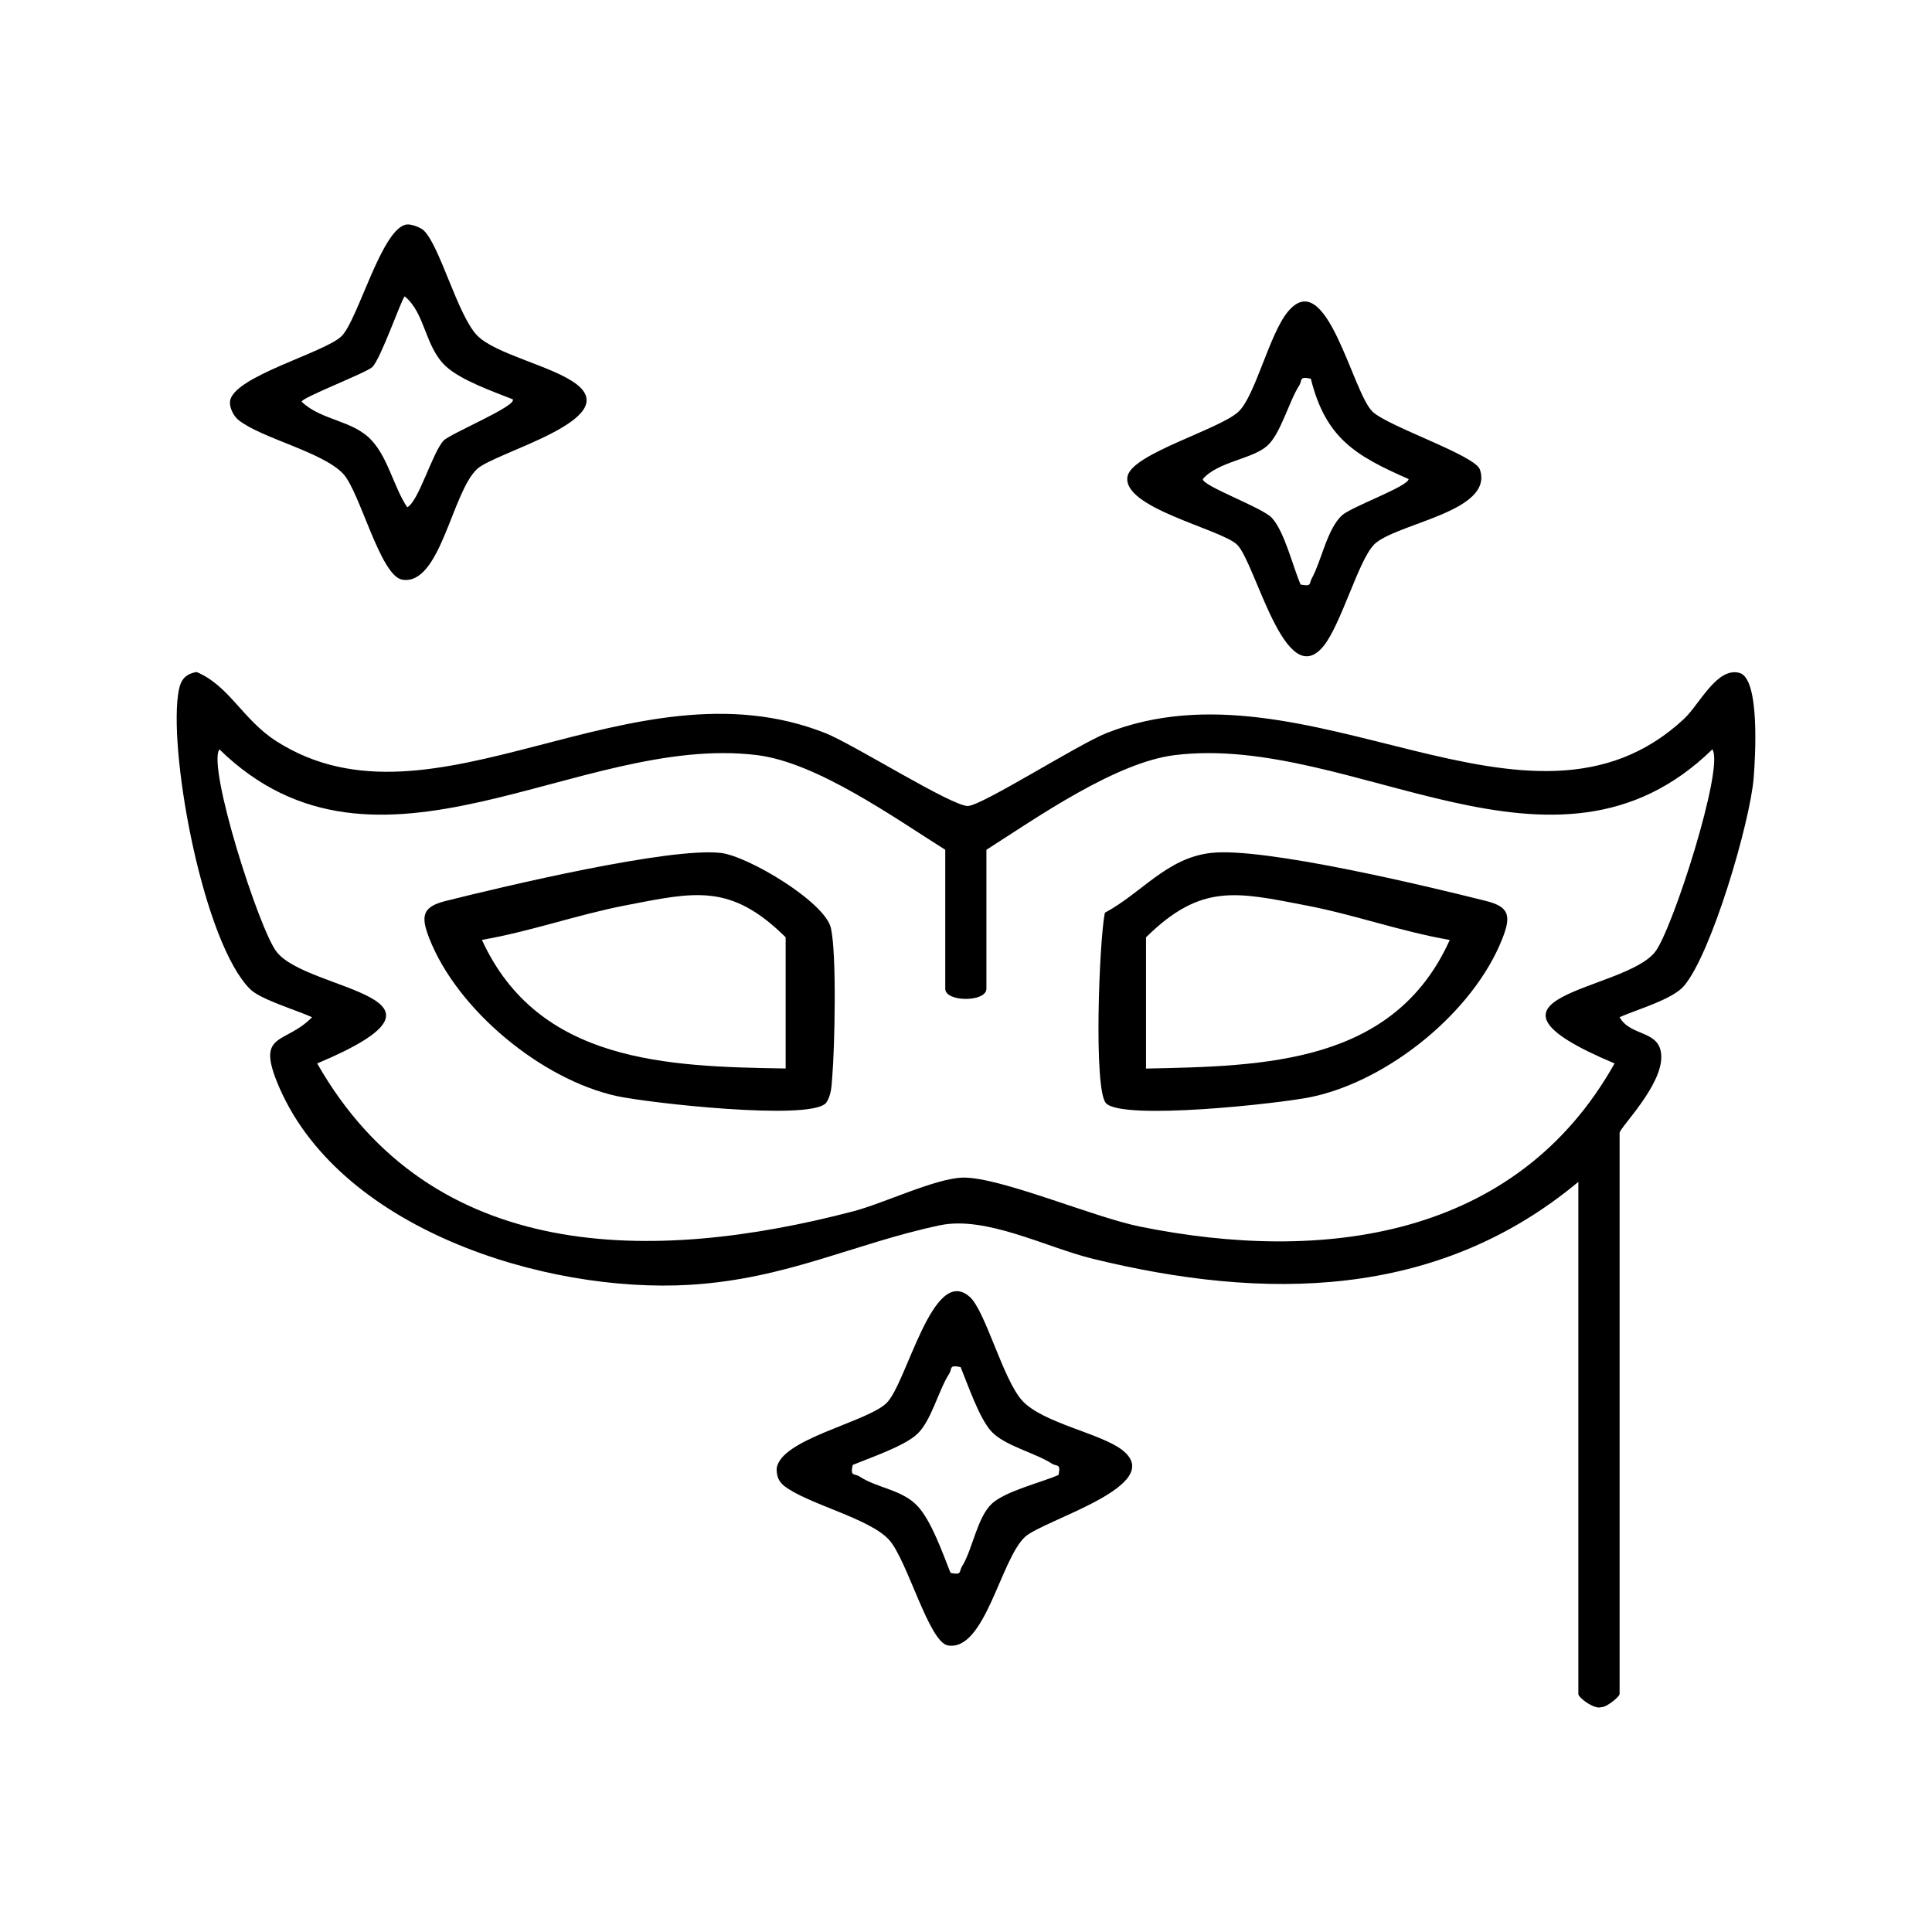 <?xml version="1.0" encoding="UTF-8"?> <svg xmlns="http://www.w3.org/2000/svg" id="Layer_1" version="1.1" viewBox="0 0 230 230"><path d="M187.91,140.69c-16.85,14.05-37.42,14.17-57.87,9.15-5.53-1.36-12.67-5.13-18.16-3.97-10.18,2.15-18.17,6.37-29.69,7.08-17.3,1.06-42.27-6.68-49.26-24.26-2.32-5.83,1.07-4.37,4.22-7.59-1.81-.84-6.13-2.1-7.38-3.35-5.5-5.49-9.6-27.37-8.58-34.99.2-1.5.56-2.46,2.21-2.76,3.91,1.64,5.49,5.68,9.52,8.25,18.68,11.92,42.15-10.14,65.33-.98,3.36,1.33,15.15,8.78,17,8.68,1.75-.1,13.14-7.36,16.48-8.68,23.95-9.46,50.33,15.52,68.77-1.71,1.82-1.7,3.9-6.2,6.59-5.45,2.46.68,1.87,10.15,1.68,12.5-.42,5.25-5.01,20.93-8.31,24.78-1.36,1.59-5.62,2.8-7.65,3.7,1.3,2.36,4.82,1.48,4.96,4.58.17,3.54-4.96,8.58-4.96,9.2v66.8c0,.3-1.54,1.6-2.18,1.56-.78.32-2.73-1.11-2.73-1.56v-60.98ZM117.43,101.16v16.55c0,1.61-4.9,1.61-4.9,0v-16.55c-6.08-3.81-15.28-10.4-22.44-11.27-21.3-2.6-45.15,17.69-63.97-.68-1.48,2.05,4.74,21.5,6.82,24.12,3.77,4.77,24.14,5.15,4.82,13.27,13.64,23.94,39.98,23.85,63.87,17.59,3.55-.93,9.84-3.96,13.04-4,4.42-.05,15.5,4.71,21.03,5.83,21.75,4.41,44.79,1.47,56.51-19.42-19.32-8.12,1.04-8.5,4.82-13.27,2.07-2.62,8.3-22.07,6.82-24.12-18.82,18.37-42.67-1.92-63.97.68-7.07.86-16.44,7.44-22.44,11.27Z"></path><path d="M163.56,64.86c-1.82,1.82-3.92,9.53-6.01,12.07-4.56,5.56-8.06-9.87-10.26-12.07-1.88-1.88-13.89-4.41-13.05-8.19.6-2.67,10.88-5.53,13.18-7.64,2-1.84,3.67-9.21,5.88-11.9,4.63-5.64,7.7,9.67,10.12,11.9,1.96,1.8,12.19,5.17,12.76,6.87,1.7,5.06-10.05,6.38-12.63,8.95ZM156.04,45.08c-1.43-.31-.98.19-1.36.79-1.23,1.9-2.21,5.77-3.82,7.2-1.81,1.61-5.85,1.87-7.67,3.96,0,.86,7.06,3.36,8.23,4.63,1.49,1.61,2.5,5.81,3.41,7.93,1.39.26.97-.08,1.36-.78,1.12-2.04,1.8-5.83,3.57-7.46,1.09-1.01,7.93-3.46,7.93-4.32-6.29-2.77-9.86-4.82-11.64-11.95Z"></path><path d="M115.42,154.36c1.9,1.67,3.99,9.92,6.29,12.4,2.48,2.68,9.37,3.88,11.9,5.87,5.39,4.23-9.41,8.31-11.59,10.34-2.91,2.7-4.76,13.62-9.16,12.92-2.29-.36-4.87-10.27-7.05-12.61-2.37-2.56-9.7-4.24-12.45-6.38-.69-.54-.92-1.23-.9-2.08.45-3.49,10.6-5.47,13.04-7.75s5.51-16.56,9.92-12.7ZM114.36,162.75c-1.43-.31-.98.19-1.36.79-1.29,1.99-2.12,5.61-3.82,7.19-1.56,1.45-5.59,2.81-7.67,3.67-.32,1.44.21.98.79,1.36,2.15,1.41,5.04,1.55,6.9,3.5,1.68,1.76,3.03,5.68,3.96,7.99,1.4.29.98-.15,1.37-.78,1.25-1.99,1.79-5.83,3.55-7.46,1.62-1.5,5.81-2.5,7.93-3.41.31-1.43-.19-.98-.79-1.36-1.99-1.29-5.61-2.12-7.19-3.82-1.45-1.56-2.81-5.59-3.67-7.67Z"></path><path d="M50.48,27.47c1.89,1.85,3.98,9.95,6.27,12.41,2.12,2.28,9.11,3.7,11.9,5.87,5.47,4.25-9.68,8.07-11.85,10.08-3.01,2.78-4.37,13.9-8.9,13.18-2.64-.42-5.04-10.46-7.05-12.61-2.42-2.59-9.74-4.23-12.45-6.39-.6-.48-1.08-1.46-1.02-2.19.24-2.97,11.31-5.83,13.29-7.81s4.83-13.06,7.81-13.29c.53-.04,1.61.36,2.01.75ZM61.05,47.54c-2.34-.93-6.21-2.28-8-3.96-2.5-2.35-2.4-6.27-4.87-8.3-.37.28-2.83,7.4-3.85,8.41-.69.69-8.62,3.72-8.41,4.14,2.35,2.25,6.05,2.16,8.3,4.57,2.01,2.15,2.65,5.59,4.26,7.99,1.35-.67,2.99-6.49,4.32-7.93.76-.83,8.82-4.15,8.24-4.93Z"></path><path d="M131.68,131.35c-1.52-1.52-.82-19.42-.15-22.69,4.43-2.38,7.36-6.52,12.63-7.12,6.25-.72,25.72,3.95,32.76,5.72,2.81.7,2.97,1.82,1.94,4.46-3.43,8.76-13.61,16.97-22.79,18.88-3.77.78-22.33,2.81-24.39.75ZM136.43,111.58v15.63c14.15-.29,29.51-.55,36.16-15.31-5.75-.99-11.33-3-17.05-4.1-8.29-1.6-12.55-2.7-19.11,3.79Z"></path><path d="M98.29,131.35c-2.08,2.08-21.15-.05-24.89-.87-8.93-1.97-18.95-10.23-22.29-18.76-1.03-2.64-.87-3.76,1.94-4.46,6.94-1.74,26.63-6.42,32.76-5.72,3.24.37,12.41,5.84,13.11,8.95s.45,14.2.16,17.67c-.09,1.12-.09,2.24-.78,3.2ZM93.53,127.21v-15.63c-6.57-6.49-10.82-5.39-19.11-3.79-5.72,1.11-11.3,3.11-17.05,4.1,6.7,14.63,22.05,15.09,36.16,15.31Z"></path></svg> 